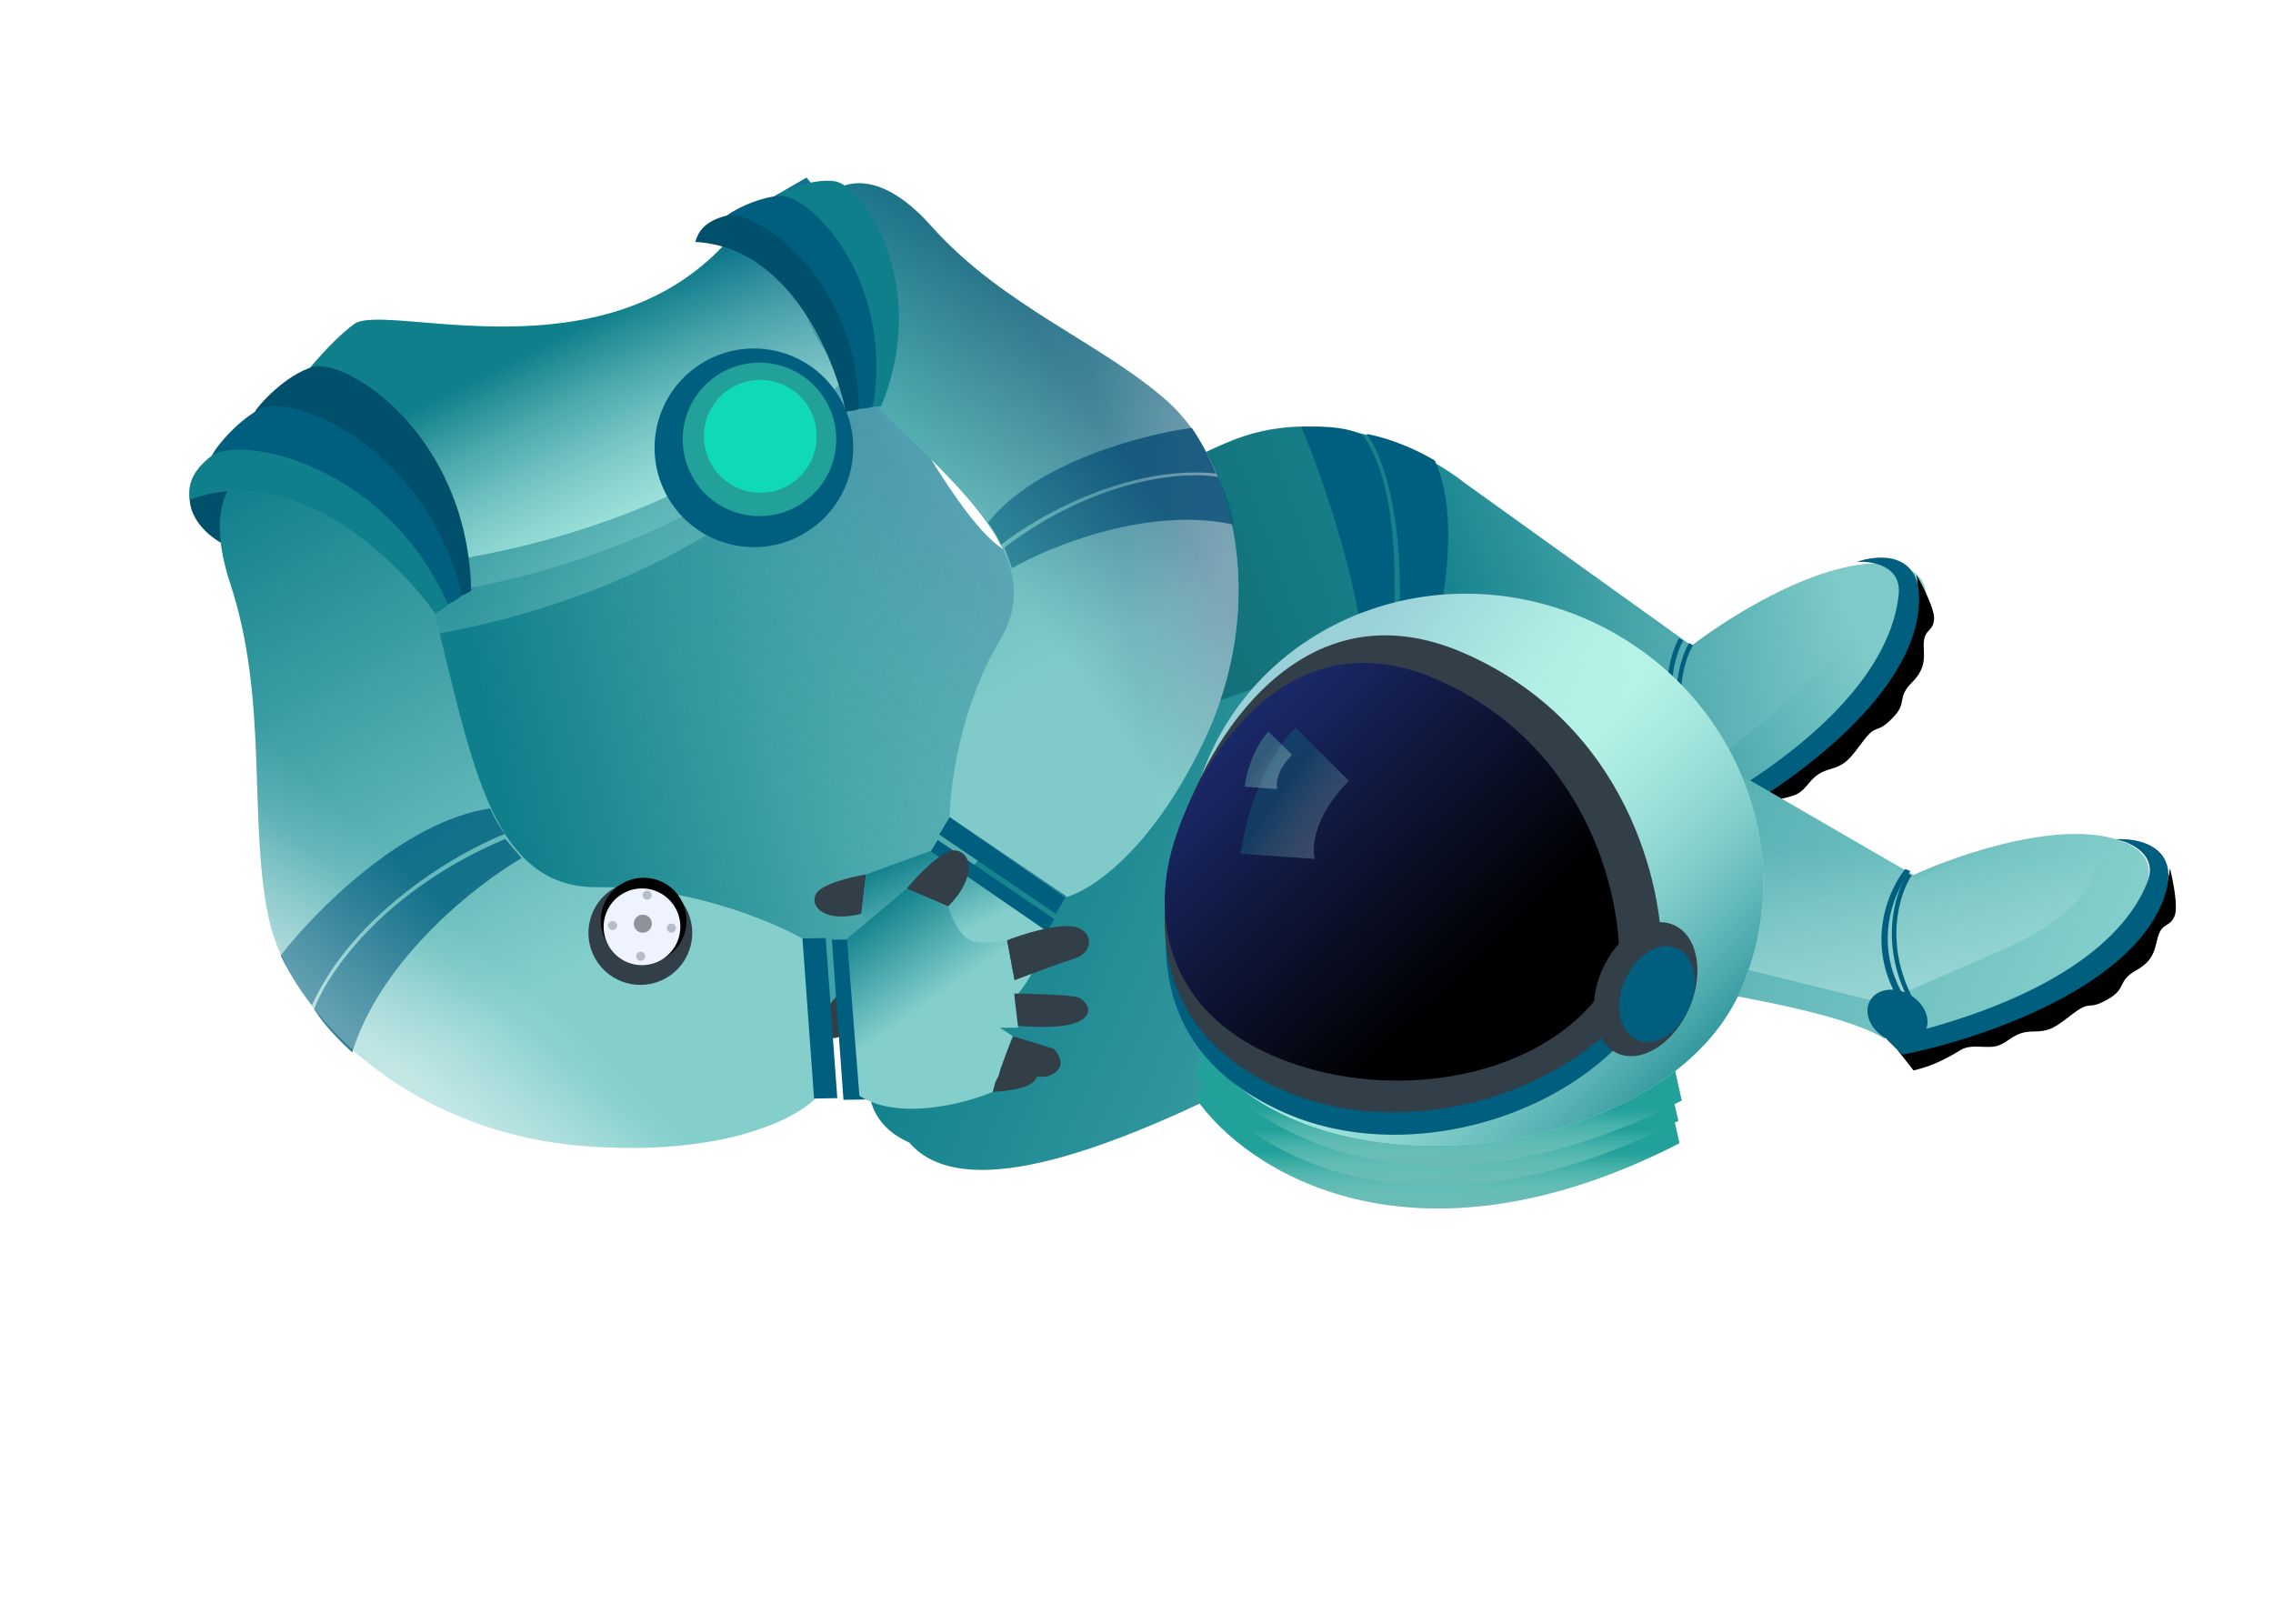 <?xml version="1.0" encoding="UTF-8"?> <svg xmlns="http://www.w3.org/2000/svg" width="217" height="155" viewBox="0 0 217 155" fill="none"> <path d="M117.856 41.957C108.762 45.496 90.262 57.925 84.667 61.981C81.852 71.273 91.772 82.338 97.084 86.708C112.423 82.161 128.601 68.561 132.412 69.284C135.461 69.862 155.948 75.893 163.369 78.398C169.093 75.974 165.548 76.495 173.974 71.026C179.727 67.293 188.569 55.371 180.947 53.925C174.85 52.769 165.44 58.587 161.498 61.641L139.874 46.134C136.324 43.267 126.95 38.418 117.856 41.957Z" fill="url(#paint0_linear)"></path> <path opacity="0.2" d="M168.73 68.585C177.13 61.658 178.717 57.208 177.387 55.387C174.128 54.462 165.297 60.185 161.101 61.758L136.648 44.266C139.545 50.572 138.652 59.75 136.051 64.299L160.871 73.824C162.163 73.848 165.664 71.113 168.73 68.585Z" fill="url(#paint1_linear)"></path> <path fill-rule="evenodd" clip-rule="evenodd" d="M162.738 73.827C159.25 68.466 160.558 63.421 161.624 61.594L161.252 61.377C160.116 63.323 158.787 68.545 162.377 74.062L162.738 73.827Z" fill="#005F7F"></path> <path fill-rule="evenodd" clip-rule="evenodd" d="M162.182 74.071C158.349 68.483 159.603 63.106 160.686 61.144L160.286 60.923C159.133 63.014 157.861 68.579 161.805 74.329L162.182 74.071Z" fill="#005F7F"></path> <ellipse rx="2.37" ry="3.017" transform="matrix(-0.247 0.969 0.969 0.247 162.21 75.462)" fill="#005F7F"></ellipse> <path d="M184.643 59.138C184.736 58.215 183.571 55.934 182.977 54.909C184.488 64.52 169.883 74.599 162.688 78.688L164.674 80.134C166.419 79.184 167.63 77.938 168.487 77.019C169.343 76.099 170.972 76.303 171.888 75.591C172.804 74.879 172.98 73.931 174.636 73.455C176.293 72.978 176.588 72.445 177.887 70.725C179.186 69.006 179.07 70.16 180.636 68.588C182.201 67.017 180.987 66.694 182.553 65.122C184.119 63.55 183.554 62.367 183.67 61.212C183.786 60.058 184.527 60.293 184.643 59.138Z" fill="black"></path> <path d="M181.264 56.748C181.543 53.976 178.692 53.526 177.232 53.648C179.264 52.913 183.304 52.617 183.219 57.306C183.048 66.684 169.816 75.665 163.222 78.983L161.355 77.951C178.594 68.504 180.916 60.211 181.264 56.748Z" fill="#005F7F"></path> <path d="M130.387 69.557C131.517 60.823 126.808 46.799 124.226 40.752C127.944 40.58 129.697 41.205 130.195 41.665C134.481 47.742 133.177 62.556 131.989 69.203C131.449 69.276 130.696 69.469 130.387 69.557Z" fill="#005F7F"></path> <path d="M136.989 43.976C140.204 51.078 136.567 63.929 134.327 69.572L132.421 69.21C135.369 52.749 132.339 43.825 130.455 41.421C133.334 41.967 136.011 43.352 136.989 43.976Z" fill="#005F7F"></path> <path d="M95.752 52.414C91.743 49.95 85.15 37.634 82.354 31.783L81.277 29.917L36.913 50.045L44.922 85.48C54.007 93.174 76.957 105.208 96.081 91.784C119.984 75.003 100.764 55.493 95.752 52.414Z" fill="#BEF8EC"></path> <path d="M95.752 52.414C91.743 49.95 85.15 37.634 82.354 31.783L81.277 29.917L36.913 50.045L44.922 85.48C54.007 93.174 76.957 105.208 96.081 91.784C119.984 75.003 100.764 55.493 95.752 52.414Z" fill="url(#paint2_linear)"></path> <path d="M95.752 52.414C91.743 49.95 85.15 37.634 82.354 31.783L81.277 29.917L36.913 50.045L44.922 85.48C54.007 93.174 76.957 105.208 96.081 91.784C119.984 75.003 100.764 55.493 95.752 52.414Z" fill="url(#paint3_linear)"></path> <path d="M135.71 61.452C126.216 62.809 105.697 70.643 99.424 73.301C94.599 81.671 74.477 103.601 86.819 109.076C96.783 120.668 139.847 89.707 143.319 91.278C146.096 92.534 173.383 95.022 179.89 99.145C185.11 98.734 182.766 99.244 192.067 95.862C198.417 93.553 209.959 83.624 203.016 80.482C197.462 77.969 187.142 81.466 182.677 83.528L154.827 67.397C149.944 63.773 145.204 60.094 135.71 61.452Z" fill="url(#paint4_linear)"></path> <path d="M191.035 90.724C201.014 86.37 200.763 81.702 199.391 79.912C196.111 79.065 186.974 82.195 182.815 83.865L153.864 66.971C155.096 72.654 150.417 83.292 147.924 87.9L179.629 95.73C179.578 95.754 179.586 95.752 179.636 95.731L179.629 95.73C179.939 95.582 182.458 94.467 191.035 90.724Z" fill="url(#paint5_linear)"></path> <path fill-rule="evenodd" clip-rule="evenodd" d="M182.918 95.857C179.735 90.309 181.323 85.345 182.49 83.581L182.13 83.343C180.887 85.223 179.269 90.362 182.544 96.072L182.918 95.857Z" fill="#005F7F"></path> <path fill-rule="evenodd" clip-rule="evenodd" d="M182.611 96.345C178.374 90.784 180.715 85.219 182.381 83.161L181.891 82.952C180.116 85.145 177.727 90.903 182.088 96.626L182.611 96.345Z" fill="#005F7F"></path> <ellipse rx="2.37" ry="3.017" transform="matrix(-0.501 0.865 0.865 0.501 181.15 97.017)" fill="#005F7F"></ellipse> <path d="M207.614 87.417C207.955 86.554 207.455 84.042 207.163 82.894C205.999 92.553 189.202 98.274 181.166 100.25L182.683 102.182C184.621 101.743 186.125 100.874 187.2 100.223C188.274 99.571 189.786 100.211 190.861 99.775C191.937 99.34 192.364 98.476 194.088 98.468C195.812 98.46 196.241 98.027 197.959 96.727C199.677 95.426 199.251 96.505 201.185 95.419C203.12 94.333 202.039 93.692 203.974 92.605C205.909 91.519 205.687 90.227 206.113 89.148C206.54 88.069 207.188 88.497 207.614 87.417Z" fill="black"></path> <path d="M205.013 84.196C206.036 81.606 203.416 80.397 201.978 80.116C204.132 79.962 208.101 80.778 206.742 85.266C204.024 94.243 188.847 99.281 181.598 100.679L180.083 99.177C199.242 94.781 203.735 87.435 205.013 84.196Z" fill="#005F7F"></path> <path d="M141.322 91.081C144.41 82.867 143.464 67.704 142.391 61.251C145.305 61.771 147.558 62.552 147.928 63.111C150.621 69.984 145.596 84.927 142.933 91.103C142.401 91.051 141.637 91.067 141.322 91.081Z" fill="#005F7F"></path> <path d="M153.915 66.501C155.35 74.123 148.755 86.845 145.318 91.807L143.365 91.102C149.964 75.808 149.642 65.66 148.397 62.898C151.02 64.085 153.125 65.673 153.915 66.501Z" fill="#005F7F"></path> <g opacity="0.3"> <path d="M70.608 23.135L75.834 20.119L85.613 31.892C82.13 38.214 68.742 51.978 43.059 56.449L25.943 41.447C27.129 39.767 30.132 35.945 32.647 34.095C35.791 31.783 59.296 40.61 70.608 23.135Z" fill="#BEF8EC"></path> <path d="M70.608 23.135L75.834 20.119L85.613 31.892C82.13 38.214 68.742 51.978 43.059 56.449L25.943 41.447C27.129 39.767 30.132 35.945 32.647 34.095C35.791 31.783 59.296 40.61 70.608 23.135Z" fill="url(#paint6_linear)"></path> <path d="M70.608 23.135L75.834 20.119L85.613 31.892C82.13 38.214 68.742 51.978 43.059 56.449L25.943 41.447C27.129 39.767 30.132 35.945 32.647 34.095C35.791 31.783 59.296 40.61 70.608 23.135Z" fill="url(#paint7_linear)"></path> </g> <g opacity="0.3"> <path d="M68.541 27.313L73.767 24.297L83.546 36.069C80.062 42.392 66.675 56.155 40.992 60.627L23.875 45.625C25.062 43.945 28.064 40.122 30.579 38.273C33.724 35.961 57.229 44.788 68.541 27.313Z" fill="#BEF8EC"></path> <path d="M68.541 27.313L73.767 24.297L83.546 36.069C80.062 42.392 66.675 56.155 40.992 60.627L23.875 45.625C25.062 43.945 28.064 40.122 30.579 38.273C33.724 35.961 57.229 44.788 68.541 27.313Z" fill="url(#paint8_linear)"></path> <path d="M68.541 27.313L73.767 24.297L83.546 36.069C80.062 42.392 66.675 56.155 40.992 60.627L23.875 45.625C25.062 43.945 28.064 40.122 30.579 38.273C33.724 35.961 57.229 44.788 68.541 27.313Z" fill="url(#paint9_linear)"></path> </g> <path d="M71.771 19.976L76.996 16.96L86.776 28.732C83.292 35.055 69.905 48.819 44.222 53.29L27.105 38.288C28.292 36.608 31.294 32.785 33.809 30.936C36.953 28.624 60.459 37.451 71.771 19.976Z" fill="#BEF8EC"></path> <path d="M71.771 19.976L76.996 16.96L86.776 28.732C83.292 35.055 69.905 48.819 44.222 53.29L27.105 38.288C28.292 36.608 31.294 32.785 33.809 30.936C36.953 28.624 60.459 37.451 71.771 19.976Z" fill="url(#paint10_linear)"></path> <path d="M71.771 19.976L76.996 16.96L86.776 28.732C83.292 35.055 69.905 48.819 44.222 53.29L27.105 38.288C28.292 36.608 31.294 32.785 33.809 30.936C36.953 28.624 60.459 37.451 71.771 19.976Z" fill="url(#paint11_linear)"></path> <circle r="9.482" transform="matrix(-0.866 0.5 0.5 0.866 71.974 42.747)" fill="#005F7F"></circle> <circle r="7.327" transform="matrix(-0.866 0.5 0.5 0.866 72.505 41.943)" fill="#22A19A"></circle> <g opacity="0.6" filter="url(#filter0_f)"> <circle r="5.387" transform="matrix(-0.866 0.5 0.5 0.866 72.585 41.65)" fill="#01FFC9"></circle> </g> <path d="M77.881 85.369C78.365 84.391 81.284 83.697 82.683 83.472L82.23 87.228C78.808 88.111 77.276 86.592 77.881 85.369Z" fill="#333F48"></path> <path d="M78.494 97.029C79.089 95.638 81.233 93.701 82.231 92.907L84.822 95.125C83.878 95.888 81.735 97.649 80.706 98.592C79.421 99.771 77.75 98.769 78.494 97.029Z" fill="#333F48"></path> <path d="M83.366 100.552C83.401 100.007 84.994 97.064 85.786 95.661L87.998 97.224C87.526 98.297 86.305 100.647 85.201 101.459C83.82 102.474 83.322 101.233 83.366 100.552Z" fill="#333F48"></path> <path d="M90.457 101.484C89.111 102.785 88.346 101.61 88.131 100.86L88.919 97.419L91.755 97.677L93.822 98.231C93.22 99.157 91.863 101.098 90.871 100.802C90.748 101.042 90.611 101.273 90.457 101.484Z" fill="#333F48"></path> <path d="M81.417 36.614C73.706 29.006 76.215 21.923 78.433 19.332C79.654 17.536 83.457 15.472 88.909 21.587C95.723 29.231 105.171 32.734 111.437 38.293C117.702 43.851 121.233 57.54 114.907 70.801C109.846 81.411 103.955 85.131 101.642 85.665L90.674 78.015C90.693 75.019 91.685 67.427 95.506 61.028C100.283 53.03 91.055 46.123 81.417 36.614Z" fill="url(#paint12_linear)"></path> <path d="M81.417 36.614C73.706 29.006 76.215 21.923 78.433 19.332C79.654 17.536 83.457 15.472 88.909 21.587C95.723 29.231 105.171 32.734 111.437 38.293C117.702 43.851 121.233 57.54 114.907 70.801C109.846 81.411 103.955 85.131 101.642 85.665L90.674 78.015C90.693 75.019 91.685 67.427 95.506 61.028C100.283 53.03 91.055 46.123 81.417 36.614Z" fill="url(#paint13_linear)" fill-opacity="0.3"></path> <path d="M89.66 79.664L90.662 77.994L101.794 85.549L100.792 87.219L89.66 79.664Z" fill="#005F7F"></path> <path d="M88.519 81.85L89.521 80.18L100.653 87.736L99.651 89.406L88.519 81.85Z" fill="#005F7F"></path> <path d="M82.683 83.47L88.821 81.238L99.694 88.725C99.861 92.647 95.849 96.696 93.822 98.23L93.046 98.022L92.365 97.978L91.849 97.839L88.937 97.335L88.861 96.069L88.092 97.386L85.785 95.659L85.804 94.556L84.821 95.124L82.23 92.906C82.472 92.693 83.09 91.973 83.629 90.788C84.168 89.603 82.921 87.92 82.23 87.227L82.683 83.47Z" fill="url(#paint14_linear)"></path> <path opacity="0.8" d="M117.81 50.094C109.768 48.27 100.329 52.101 96.615 54.244L95.903 52.252C104.66 45.626 113.095 44.952 116.266 45.525C117.022 46.836 117.611 49.117 117.81 50.094Z" fill="#005F7F"></path> <path opacity="0.8" d="M95.549 52.018C95.226 51.156 94.595 50.239 94.32 49.888C98.857 44.124 109.185 41.455 113.781 40.841C114.971 42.601 115.807 44.477 116.076 45.196C107.55 44.35 98.839 49.392 95.549 52.018Z" fill="#005F7F"></path> <path d="M81.417 36.614C73.706 29.006 76.215 21.923 78.433 19.332C79.654 17.536 83.457 15.472 88.909 21.587C95.723 29.231 105.171 32.734 111.437 38.293C117.702 43.851 121.233 57.54 114.907 70.801C109.846 81.411 103.955 85.131 101.642 85.665L90.674 78.015C90.693 75.019 91.685 67.427 95.506 61.028C100.283 53.03 91.055 46.123 81.417 36.614Z" fill="url(#paint15_linear)" fill-opacity="0.3"></path> <path d="M73.895 18.8C81.279 19.787 84.29 33.559 83.241 38.838C83.241 38.838 84.105 38.852 84.139 38.737C88.866 27.133 82.399 17.719 79.697 17.302C77.536 16.968 74.337 18.365 73.895 18.8Z" fill="#0F7F8B"></path> <path d="M69.21 20.782C79.248 22.743 80.932 33.661 81.082 39.041C82.092 39.103 83.333 38.907 83.34 38.787C85.37 26.422 77.171 18.495 74.443 18.689C72.262 18.844 69.544 20.259 69.21 20.782Z" fill="#005F7F"></path> <path d="M66.38 23.1C75.303 23.55 79.67 34.028 80.748 39.3C81.754 39.187 81.998 39.098 81.985 38.979C81.847 26.449 72.022 19.919 69.369 20.582C67.247 21.111 66.638 22.162 66.38 23.1Z" fill="#01506B"></path> <path d="M18.111 47.707C18.272 50.401 21.337 52.148 22.246 52.287C21.816 51.54 21.605 48.013 22.009 46.702C20.74 45.941 17.95 45.014 18.111 47.707Z" fill="#01506B"></path> <path d="M91.168 81.179C89.927 81.099 87.579 83.582 86.559 84.834L90.522 86.528C93.343 83.656 92.719 81.28 91.168 81.179Z" fill="#333F48"></path> <path d="M102.318 88.429C100.606 88.222 97.474 89.233 96.122 89.765L96.834 93.584C98.123 93.088 101.082 91.978 102.598 91.501C104.493 90.905 104.457 88.687 102.318 88.429Z" fill="#333F48"></path> <path d="M103.015 95.242C102.458 94.966 98.648 94.859 96.812 94.84L97.093 97.913C98.421 98.059 101.435 98.194 102.865 97.568C104.652 96.785 103.711 95.586 103.015 95.242Z" fill="#333F48"></path> <path d="M99.893 102.766C101.943 102.179 101.221 100.755 100.603 100.116L96.761 98.932L95.399 101.876L94.767 104.231C96.023 104.165 98.712 103.932 98.984 102.785C99.292 102.801 99.597 102.797 99.893 102.766Z" fill="#333F48"></path> <path d="M41.07 56.882C37.962 44.942 29.546 43.38 25.727 44.091C23.26 44.271 19.057 46.846 21.981 55.707C25.637 66.784 23.707 78.098 25.618 87.445C27.529 96.792 39.016 108.076 55.7 109.395C69.048 110.45 76.074 106.76 77.919 104.783L76.625 89.606C73.66 87.918 65.607 84.57 57.119 84.691C46.508 84.843 44.956 71.807 41.07 56.882Z" fill="url(#paint16_linear)"></path> <path d="M41.07 56.882C37.962 44.942 29.546 43.38 25.727 44.091C23.26 44.271 19.057 46.846 21.981 55.707C25.637 66.784 23.707 78.098 25.618 87.445C27.529 96.792 39.016 108.076 55.7 109.395C69.048 110.45 76.074 106.76 77.919 104.783L76.625 89.606C73.66 87.918 65.607 84.57 57.119 84.691C46.508 84.843 44.956 71.807 41.07 56.882Z" fill="url(#paint17_linear)" fill-opacity="0.3"></path> <path d="M78.829 89.546L76.611 89.582L77.718 104.866L79.936 104.829L78.829 89.546Z" fill="#005F7F"></path> <path d="M81.636 89.668L79.418 89.704L80.525 104.988L82.743 104.952L81.636 89.668Z" fill="#005F7F"></path> <path d="M86.56 84.835L80.86 89.617L82.047 104.606C85.82 107.007 92.1 105.357 94.768 104.232L95.005 103.348L95.349 102.652L95.507 102.063L96.669 98.904L95.463 98.108L97.201 98.1L96.813 94.841L95.714 94.231L96.834 93.585L96.123 89.766C95.776 89.883 94.713 90.082 93.237 89.938C91.761 89.795 90.812 87.606 90.523 86.529L86.56 84.835Z" fill="url(#paint18_linear)"></path> <path opacity="0.8" d="M33.624 100.456C36.408 91.485 45.566 84.36 49.796 81.918L48.238 80.081C36.712 84.941 31.24 92.876 29.998 96.329C30.86 97.822 32.775 99.703 33.624 100.456Z" fill="#005F7F"></path> <path opacity="0.8" d="M48.209 79.599C47.542 78.79 46.998 77.644 46.809 77.173C38.538 78.363 30.02 87.027 26.795 91.21C27.852 93.387 29.227 95.281 29.782 95.955C33.807 87.064 43.744 81.347 48.209 79.599Z" fill="#005F7F"></path> <path d="M41.07 56.882C37.962 44.942 29.546 43.38 25.727 44.091C23.26 44.271 19.057 46.846 21.981 55.707C25.637 66.784 23.707 78.098 25.618 87.445C27.529 96.792 39.016 108.076 55.7 109.395C69.048 110.45 76.074 106.76 77.919 104.783L76.625 89.606C73.66 87.918 65.607 84.57 57.119 84.691C46.508 84.843 44.956 71.807 41.07 56.882Z" fill="url(#paint19_linear)" fill-opacity="0.3"></path> <circle r="4.956" transform="matrix(-0.866 0.5 0.5 0.866 61.133 89.06)" fill="#333F48"></circle> <circle r="4.094" transform="matrix(-0.866 0.5 0.5 0.866 61.448 87.883)" fill="black"></circle> <circle r="3.663" transform="matrix(-0.866 0.5 0.5 0.866 61.29 88.47)" fill="#EEF3FF"></circle> <circle opacity="0.4" r="0.862" transform="matrix(-0.866 0.5 0.5 0.866 61.37 88.176)" fill="black"></circle> <circle opacity="0.3" r="0.431" transform="matrix(-0.866 0.5 0.5 0.866 61.785 85.449)" fill="#333F48"></circle> <circle opacity="0.3" r="0.431" transform="matrix(-0.866 0.5 0.5 0.866 58.484 88.35)" fill="#333F48"></circle> <circle opacity="0.3" r="0.431" transform="matrix(-0.866 0.5 0.5 0.866 61.169 91.278)" fill="#333F48"></circle> <circle opacity="0.3" r="0.431" transform="matrix(-0.866 0.5 0.5 0.866 64.097 88.593)" fill="#333F48"></circle> <path d="M24.278 39.424C32.821 36.982 42.68 50.603 44.051 56.874C44.051 56.874 45.002 56.478 44.984 56.336C44.618 41.395 33.059 34.187 29.906 35.02C27.384 35.685 24.553 38.738 24.278 39.424Z" fill="#01506B"></path> <path d="M20.1 43.824C32.009 41.181 39.057 52.315 41.787 58.124C42.921 57.71 44.183 56.904 44.134 56.769C40.457 42.284 27.712 37.527 24.823 39.04C22.512 40.25 20.216 43.094 20.1 43.824Z" fill="#005F7F"></path> <path d="M18.112 47.709C28.082 43.946 37.852 53.319 41.546 58.568C42.591 57.965 42.816 57.752 42.744 57.628C36.619 43.995 22.763 41.542 20.179 43.531C18.112 45.122 17.947 46.561 18.112 47.709Z" fill="#0F7F8B"></path> <path d="M114.211 104.886L115.263 102.478C129.717 117.135 150.679 110.129 159.354 104.794L160.327 109.13C134.814 122.177 118.953 111.737 114.211 104.886Z" fill="#59ADA7"></path> <path d="M114.211 104.886L115.263 102.478C129.717 117.135 150.679 110.129 159.354 104.794L160.327 109.13C134.814 122.177 118.953 111.737 114.211 104.886Z" fill="url(#paint20_linear)"></path> <path d="M114.101 102.751L115.153 100.343C129.606 115 150.569 107.994 159.244 102.659L160.217 106.995C134.703 120.042 118.842 109.602 114.101 102.751Z" fill="#59ADA7"></path> <path d="M114.101 102.751L115.153 100.343C129.606 115 150.569 107.994 159.244 102.659L160.217 106.995C134.703 120.042 118.842 109.602 114.101 102.751Z" fill="url(#paint21_linear)"></path> <path d="M114.429 100.808L115.481 98.4C129.934 113.057 150.896 106.051 159.571 100.716L160.545 105.052C135.031 118.099 119.17 107.659 114.429 100.808Z" fill="#59ADA7"></path> <path d="M114.429 100.808L115.481 98.4C129.934 113.057 150.896 106.051 159.571 100.716L160.545 105.052C135.031 118.099 119.17 107.659 114.429 100.808Z" fill="url(#paint22_linear)"></path> <path d="M166.202 94.489C160.339 107.91 137.321 112.896 123.296 106.769C109.27 100.641 109.549 85.721 115.412 72.3C121.275 58.88 137.398 52.967 151.423 59.094C165.449 65.222 172.065 81.069 166.202 94.489Z" fill="#BEF8EC"></path> <path d="M166.202 94.489C160.339 107.91 137.321 112.896 123.296 106.769C109.27 100.641 109.549 85.721 115.412 72.3C121.275 58.88 137.398 52.967 151.423 59.094C165.449 65.222 172.065 81.069 166.202 94.489Z" fill="url(#paint23_linear)"></path> <path d="M166.202 94.489C160.339 107.91 137.321 112.896 123.296 106.769C109.27 100.641 109.549 85.721 115.412 72.3C121.275 58.88 137.398 52.967 151.423 59.094C165.449 65.222 172.065 81.069 166.202 94.489Z" fill="url(#paint24_linear)"></path> <path d="M158.744 93.659C158.933 86.762 155.425 71.27 139.872 64.475C124.319 57.681 115.269 72.968 112.688 81.461C110.107 89.954 109.933 100.668 122.735 106.261C135.538 111.855 153.553 105.539 158.744 93.659Z" fill="#005F7F"></path> <path d="M158.633 91.525C158.823 84.628 155.314 69.136 139.761 62.342C124.209 55.547 115.159 70.834 112.578 79.327C109.996 87.82 109.822 98.535 122.625 104.128C135.427 109.721 153.443 103.405 158.633 91.525Z" fill="#333F48"></path> <path d="M154.578 91.757C154.748 85.401 151.497 71.119 137.136 64.845C122.775 58.571 114.432 72.654 112.056 80.48C109.68 88.306 111.993 96.617 121.45 100.749C133.272 105.913 149.795 102.704 154.578 91.757Z" fill="url(#paint25_linear)"></path> <g opacity="0.3"> <path d="M123.694 69.455C122.336 70.774 119.382 75.028 118.433 81.497L125.52 81.985C125.213 80.896 125.435 77.881 128.772 74.542L123.694 69.455Z" fill="#0F7F8B"></path> <path d="M123.694 69.455C122.336 70.774 119.382 75.028 118.433 81.497L125.52 81.985C125.213 80.896 125.435 77.881 128.772 74.542L123.694 69.455Z" fill="url(#paint26_linear)"></path> </g> <g opacity="0.4"> <path d="M121.113 69.838C120.519 70.413 119.229 72.269 118.818 75.093L121.919 75.31C121.784 74.834 121.88 73.518 123.338 72.062L121.113 69.838Z" fill="#59ADA7"></path> <path d="M121.113 69.838C120.519 70.413 119.229 72.269 118.818 75.093L121.919 75.31C121.784 74.834 121.88 73.518 123.338 72.062L121.113 69.838Z" fill="url(#paint27_linear)"></path> </g> <ellipse cx="157.105" cy="94.425" rx="4.539" ry="6.689" transform="rotate(23.599 157.105 94.425)" fill="#333F48"></ellipse> <ellipse rx="3.345" ry="4.778" transform="matrix(0.916 0.4 -0.4 0.916 158.2 94.904)" fill="#005F7F"></ellipse> <defs> <filter id="filter0_f" x="61.226" y="30.291" width="22.718" height="22.718" filterUnits="userSpaceOnUse" color-interpolation-filters="sRGB"> <feFlood flood-opacity="0" result="BackgroundImageFix"></feFlood> <feBlend mode="normal" in="SourceGraphic" in2="BackgroundImageFix" result="shape"></feBlend> <feGaussianBlur stdDeviation="2" result="effect1_foregroundBlur"></feGaussianBlur> </filter> <linearGradient id="paint0_linear" x1="102.731" y1="70.992" x2="171.753" y2="45.581" gradientUnits="userSpaceOnUse"> <stop stop-color="#11636B"></stop> <stop offset="0.526" stop-color="#17848F"></stop> <stop offset="1" stop-color="#7DCAC8"></stop> </linearGradient> <linearGradient id="paint1_linear" x1="162.061" y1="79.234" x2="162.927" y2="56.404" gradientUnits="userSpaceOnUse"> <stop stop-color="#A3DBD9"></stop> <stop offset="1" stop-color="#C3EAE8" stop-opacity="0"></stop> </linearGradient> <linearGradient id="paint2_linear" x1="43.396" y1="53.519" x2="101.618" y2="41.455" gradientUnits="userSpaceOnUse"> <stop stop-color="#0F7F8B"></stop> <stop offset="1" stop-color="#11818C" stop-opacity="0.39"></stop> </linearGradient> <linearGradient id="paint3_linear" x1="59.908" y1="57.934" x2="80.304" y2="39.527" gradientUnits="userSpaceOnUse"> <stop stop-color="#0F7F8B" stop-opacity="0"></stop> <stop offset="1" stop-color="#1C4391" stop-opacity="0.22"></stop> </linearGradient> <linearGradient id="paint4_linear" x1="100.878" y1="69.644" x2="193.428" y2="110.703" gradientUnits="userSpaceOnUse"> <stop stop-color="#15838E"></stop> <stop offset="1" stop-color="#84CFCC"></stop> </linearGradient> <linearGradient id="paint5_linear" x1="184.63" y1="104.113" x2="184.959" y2="81.27" gradientUnits="userSpaceOnUse"> <stop stop-color="#A3DBD9"></stop> <stop offset="1" stop-color="#C3EAE8" stop-opacity="0"></stop> </linearGradient> <linearGradient id="paint6_linear" x1="75.741" y1="23.407" x2="90.493" y2="52.631" gradientUnits="userSpaceOnUse"> <stop stop-color="#0F7F8B"></stop> <stop offset="1" stop-color="#BFF7EC" stop-opacity="0"></stop> </linearGradient> <linearGradient id="paint7_linear" x1="49.193" y1="34.023" x2="63.051" y2="15.604" gradientUnits="userSpaceOnUse"> <stop stop-color="#0F7F8B" stop-opacity="0"></stop> <stop offset="1" stop-color="#1C4391" stop-opacity="0.22"></stop> </linearGradient> <linearGradient id="paint8_linear" x1="73.674" y1="27.585" x2="88.425" y2="56.809" gradientUnits="userSpaceOnUse"> <stop stop-color="#0F7F8B"></stop> <stop offset="1" stop-color="#BFF7EC" stop-opacity="0"></stop> </linearGradient> <linearGradient id="paint9_linear" x1="47.126" y1="38.201" x2="60.983" y2="19.782" gradientUnits="userSpaceOnUse"> <stop stop-color="#0F7F8B" stop-opacity="0"></stop> <stop offset="1" stop-color="#1C4391" stop-opacity="0.22"></stop> </linearGradient> <linearGradient id="paint10_linear" x1="76.904" y1="20.248" x2="91.655" y2="49.472" gradientUnits="userSpaceOnUse"> <stop stop-color="#0F7F8B"></stop> <stop offset="1" stop-color="#BFF7EC" stop-opacity="0"></stop> </linearGradient> <linearGradient id="paint11_linear" x1="50.356" y1="30.864" x2="64.213" y2="12.445" gradientUnits="userSpaceOnUse"> <stop stop-color="#0F7F8B" stop-opacity="0"></stop> <stop offset="1" stop-color="#1C4391" stop-opacity="0.22"></stop> </linearGradient> <linearGradient id="paint12_linear" x1="105.843" y1="61.15" x2="80.689" y2="17.564" gradientUnits="userSpaceOnUse"> <stop stop-color="#84CFCC"></stop> <stop offset="1" stop-color="#0F7F8B"></stop> </linearGradient> <linearGradient id="paint13_linear" x1="116.72" y1="53.125" x2="107.317" y2="54.62" gradientUnits="userSpaceOnUse"> <stop stop-color="white"></stop> <stop offset="1" stop-color="white" stop-opacity="0"></stop> </linearGradient> <linearGradient id="paint14_linear" x1="85.714" y1="81.721" x2="89.61" y2="90.175" gradientUnits="userSpaceOnUse"> <stop stop-color="#0F7F8B"></stop> <stop offset="1" stop-color="#84CFCC"></stop> </linearGradient> <linearGradient id="paint15_linear" x1="110.6" y1="48.162" x2="97.543" y2="57.439" gradientUnits="userSpaceOnUse"> <stop stop-color="#192661"></stop> <stop offset="1" stop-color="#77C6C5"></stop> </linearGradient> <linearGradient id="paint16_linear" x1="51.348" y1="94.954" x2="22.698" y2="45.308" gradientUnits="userSpaceOnUse"> <stop stop-color="#84CFCC"></stop> <stop offset="1" stop-color="#0F7F8B"></stop> </linearGradient> <linearGradient id="paint17_linear" x1="37.235" y1="101.109" x2="44.068" y2="92.687" gradientUnits="userSpaceOnUse"> <stop stop-color="white"></stop> <stop offset="1" stop-color="white" stop-opacity="0"></stop> </linearGradient> <linearGradient id="paint18_linear" x1="83.107" y1="86.828" x2="89.225" y2="95.488" gradientUnits="userSpaceOnUse"> <stop stop-color="#0F7F8B"></stop> <stop offset="1" stop-color="#84CFCC"></stop> </linearGradient> <linearGradient id="paint19_linear" x1="35.577" y1="100.822" x2="46.114" y2="89.765" gradientUnits="userSpaceOnUse"> <stop stop-color="white"></stop> <stop offset="1" stop-color="white" stop-opacity="0"></stop> </linearGradient> <linearGradient id="paint20_linear" x1="139.617" y1="109.989" x2="139.611" y2="117.452" gradientUnits="userSpaceOnUse"> <stop stop-color="#22A19A"></stop> <stop offset="1" stop-color="#BEF8EC" stop-opacity="0"></stop> </linearGradient> <linearGradient id="paint21_linear" x1="139.507" y1="107.854" x2="139.501" y2="115.318" gradientUnits="userSpaceOnUse"> <stop stop-color="#22A19A"></stop> <stop offset="1" stop-color="#BEF8EC" stop-opacity="0"></stop> </linearGradient> <linearGradient id="paint22_linear" x1="139.834" y1="105.911" x2="139.829" y2="113.374" gradientUnits="userSpaceOnUse"> <stop stop-color="#22A19A"></stop> <stop offset="1" stop-color="#BEF8EC" stop-opacity="0"></stop> </linearGradient> <linearGradient id="paint23_linear" x1="171.764" y1="97.825" x2="140.489" y2="66.82" gradientUnits="userSpaceOnUse"> <stop stop-color="#0F7F8B"></stop> <stop offset="1" stop-color="#BFF7EC" stop-opacity="0"></stop> </linearGradient> <linearGradient id="paint24_linear" x1="149.243" y1="74.827" x2="129.893" y2="60.638" gradientUnits="userSpaceOnUse"> <stop stop-color="#0F7F8B" stop-opacity="0"></stop> <stop offset="1" stop-color="#1C4391" stop-opacity="0.22"></stop> </linearGradient> <linearGradient id="paint25_linear" x1="139.13" y1="94.394" x2="108.608" y2="62.811" gradientUnits="userSpaceOnUse"> <stop></stop> <stop offset="1" stop-color="#24378E"></stop> </linearGradient> <linearGradient id="paint26_linear" x1="128.018" y1="78.481" x2="122.89" y2="74.733" gradientUnits="userSpaceOnUse"> <stop stop-color="#B0B9C6"></stop> <stop offset="1" stop-color="#E2ECF5" stop-opacity="0"></stop> </linearGradient> <linearGradient id="paint27_linear" x1="123.01" y1="73.781" x2="120.766" y2="72.138" gradientUnits="userSpaceOnUse"> <stop stop-color="#B0B9C6"></stop> <stop offset="1" stop-color="#E2ECF5" stop-opacity="0"></stop> </linearGradient> </defs> </svg> 